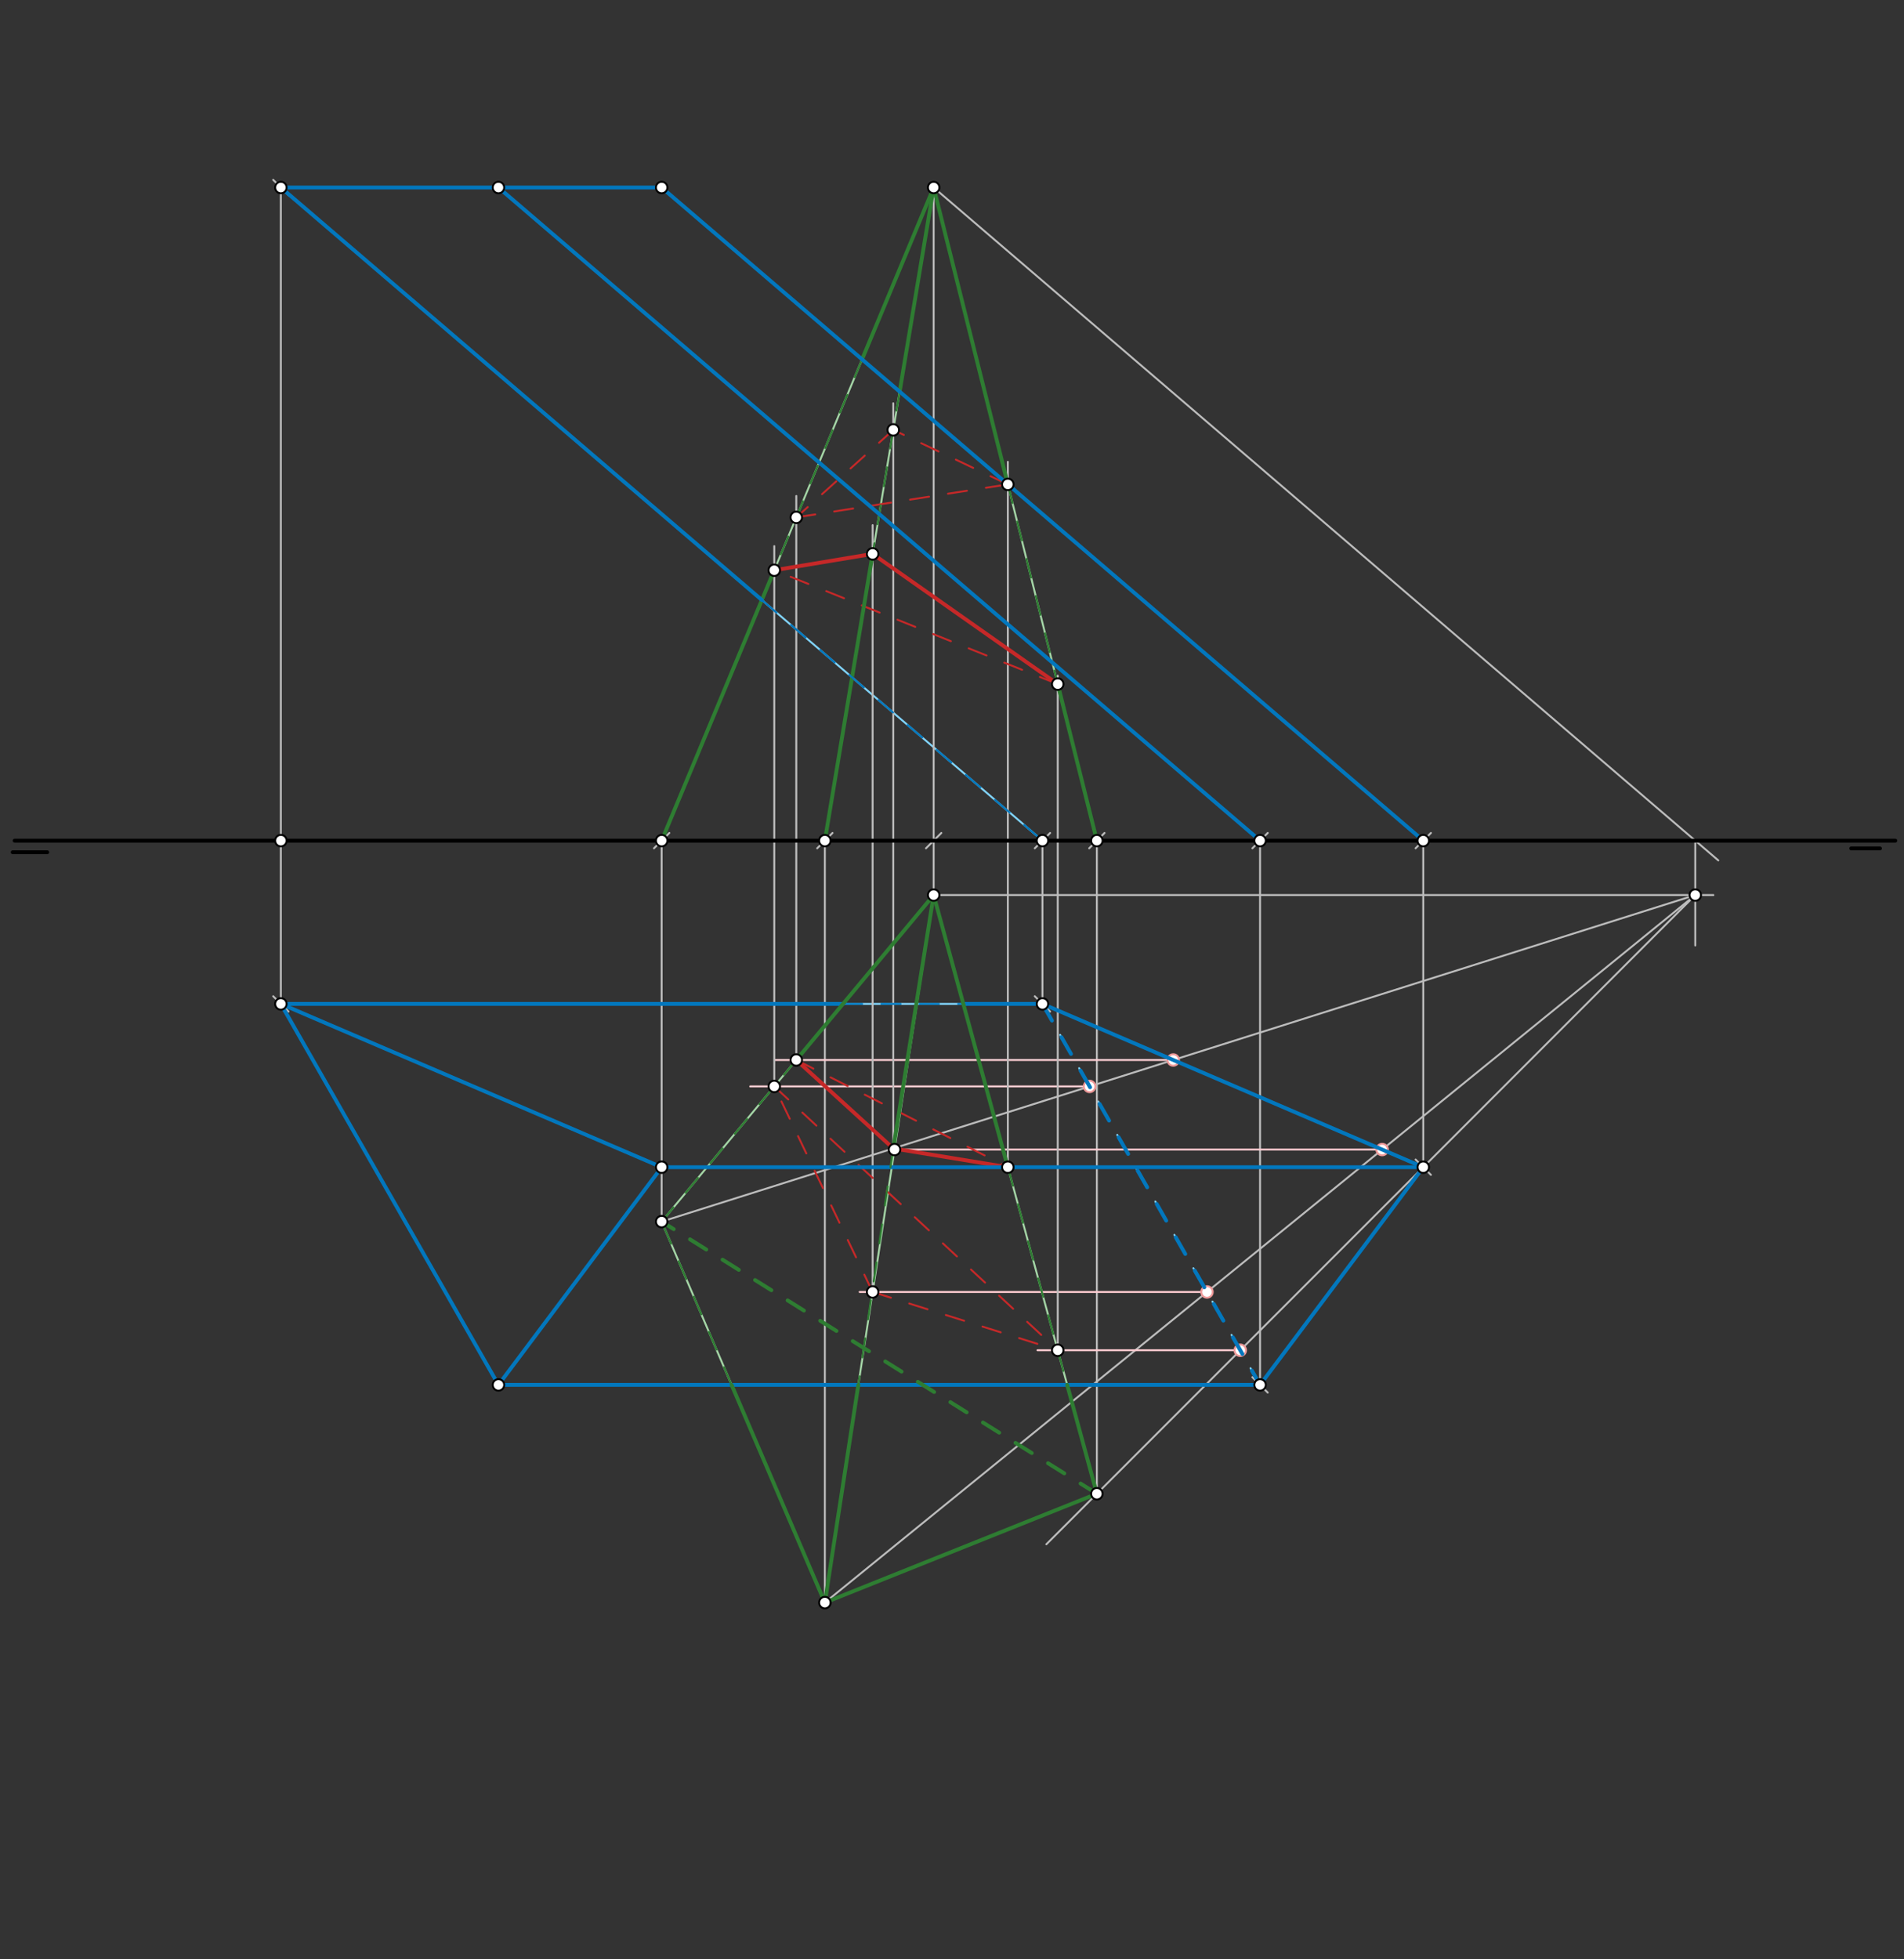 <svg xmlns="http://www.w3.org/2000/svg" class="svg--1it" height="100%" preserveAspectRatio="xMidYMid meet" viewBox="0 0 992.126 1020.472" width="100%"><rect x="0" y="0" width="992.126" height="1020.472" fill="#333333" stroke="none"/><defs><marker id="marker-arrow" markerHeight="16" markerUnits="userSpaceOnUse" markerWidth="24" orient="auto-start-reverse" refX="24" refY="4" viewBox="0 0 24 8"><path d="M 0 0 L 24 4 L 0 8 z" stroke="inherit"></path></marker></defs><g class="aux-layer--1FB"><g class="element--2qn"><line stroke="#BDBDBD" stroke-dasharray="none" stroke-linecap="round" stroke-width="1" x1="146.347" x2="543.197" y1="437.827" y2="437.827"></line><path d="M547.197,433.827 l-8,8" stroke="#BDBDBD" stroke-linecap="round" stroke-width="1" transform="rotate(180, 543.197, 437.827)"></path></g><g class="element--2qn"><line stroke="#BDBDBD" stroke-dasharray="none" stroke-linecap="round" stroke-width="1" x1="146.347" x2="741.622" y1="437.827" y2="437.827"></line><path d="M745.622,433.827 l-8,8" stroke="#BDBDBD" stroke-linecap="round" stroke-width="1" transform="rotate(180, 741.622, 437.827)"></path></g><g class="element--2qn"><line stroke="#BDBDBD" stroke-dasharray="none" stroke-linecap="round" stroke-width="1" x1="146.347" x2="656.583" y1="437.827" y2="437.827"></line><path d="M660.583,433.827 l-8,8" stroke="#BDBDBD" stroke-linecap="round" stroke-width="1" transform="rotate(180, 656.583, 437.827)"></path></g><g class="element--2qn"><line stroke="#BDBDBD" stroke-dasharray="none" stroke-linecap="round" stroke-width="1" x1="543.197" x2="543.197" y1="437.827" y2="522.866"></line><path d="M547.197,518.866 l-8,8" stroke="#BDBDBD" stroke-linecap="round" stroke-width="1" transform="rotate(270, 543.197, 522.866)"></path></g><g class="element--2qn"><line stroke="#BDBDBD" stroke-dasharray="none" stroke-linecap="round" stroke-width="1" x1="656.583" x2="656.583" y1="437.827" y2="721.291"></line><path d="M660.583,717.291 l-8,8" stroke="#BDBDBD" stroke-linecap="round" stroke-width="1" transform="rotate(270, 656.583, 721.291)"></path></g><g class="element--2qn"><line stroke="#BDBDBD" stroke-dasharray="none" stroke-linecap="round" stroke-width="1" x1="741.622" x2="741.622" y1="437.827" y2="607.906"></line><path d="M745.622,603.906 l-8,8" stroke="#BDBDBD" stroke-linecap="round" stroke-width="1" transform="rotate(270, 741.622, 607.906)"></path></g><g class="element--2qn"><line stroke="#BDBDBD" stroke-dasharray="none" stroke-linecap="round" stroke-width="1" x1="146.347" x2="146.347" y1="437.827" y2="97.669"></line><path d="M150.347,93.669 l-8,8" stroke="#BDBDBD" stroke-linecap="round" stroke-width="1" transform="rotate(90, 146.347, 97.669)"></path></g><g class="element--2qn"><line stroke="#BDBDBD" stroke-dasharray="none" stroke-linecap="round" stroke-width="1" x1="146.347" x2="146.347" y1="437.827" y2="522.866"></line><path d="M150.347,518.866 l-8,8" stroke="#BDBDBD" stroke-linecap="round" stroke-width="1" transform="rotate(270, 146.347, 522.866)"></path></g><g class="element--2qn"><line stroke="#81D4FA" stroke-dasharray="none" stroke-linecap="round" stroke-width="1" x1="543.197" x2="741.622" y1="522.866" y2="607.906"></line></g><g class="element--2qn"><line stroke="#81D4FA" stroke-dasharray="none" stroke-linecap="round" stroke-width="1" x1="741.622" x2="656.583" y1="607.906" y2="721.291"></line></g><g class="element--2qn"><line stroke="#81D4FA" stroke-dasharray="10" stroke-linecap="round" stroke-width="1" x1="656.583" x2="543.197" y1="721.291" y2="522.866"></line></g><g class="element--2qn"><line stroke="#81D4FA" stroke-dasharray="none" stroke-linecap="round" stroke-width="1" x1="543.197" x2="146.347" y1="522.866" y2="522.866"></line></g><g class="element--2qn"><line stroke="#81D4FA" stroke-dasharray="none" stroke-linecap="round" stroke-width="1" x1="656.583" x2="259.733" y1="721.291" y2="721.291"></line></g><g class="element--2qn"><line stroke="#81D4FA" stroke-dasharray="none" stroke-linecap="round" stroke-width="1" x1="741.622" x2="344.772" y1="607.906" y2="607.906"></line></g><g class="element--2qn"><line stroke="#81D4FA" stroke-dasharray="none" stroke-linecap="round" stroke-width="1" x1="344.772" x2="259.733" y1="607.906" y2="721.291"></line></g><g class="element--2qn"><line stroke="#81D4FA" stroke-dasharray="none" stroke-linecap="round" stroke-width="1" x1="259.733" x2="146.347" y1="721.291" y2="522.866"></line></g><g class="element--2qn"><line stroke="#81D4FA" stroke-dasharray="none" stroke-linecap="round" stroke-width="1" x1="146.347" x2="344.772" y1="522.866" y2="607.906"></line></g><g class="element--2qn"><line stroke="#81D4FA" stroke-dasharray="none" stroke-linecap="round" stroke-width="1" x1="543.197" x2="146.347" y1="437.827" y2="97.669"></line></g><g class="element--2qn"><line stroke="#81D4FA" stroke-dasharray="none" stroke-linecap="round" stroke-width="1" x1="656.583" x2="259.732" y1="437.827" y2="97.669"></line></g><g class="element--2qn"><line stroke="#81D4FA" stroke-dasharray="none" stroke-linecap="round" stroke-width="1" x1="741.622" x2="344.772" y1="437.827" y2="97.669"></line></g><g class="element--2qn"><line stroke="#81D4FA" stroke-dasharray="none" stroke-linecap="round" stroke-width="1" x1="146.347" x2="344.772" y1="97.669" y2="97.669"></line></g><g class="element--2qn"><line stroke="#BDBDBD" stroke-dasharray="none" stroke-linecap="round" stroke-width="1" x1="146.347" x2="344.772" y1="437.827" y2="437.827"></line><path d="M348.772,433.827 l-8,8" stroke="#BDBDBD" stroke-linecap="round" stroke-width="1" transform="rotate(180, 344.772, 437.827)"></path></g><g class="element--2qn"><line stroke="#BDBDBD" stroke-dasharray="none" stroke-linecap="round" stroke-width="1" x1="146.347" x2="429.811" y1="437.827" y2="437.827"></line><path d="M433.811,433.827 l-8,8" stroke="#BDBDBD" stroke-linecap="round" stroke-width="1" transform="rotate(180, 429.811, 437.827)"></path></g><g class="element--2qn"><line stroke="#BDBDBD" stroke-dasharray="none" stroke-linecap="round" stroke-width="1" x1="146.347" x2="571.544" y1="437.827" y2="437.827"></line><path d="M575.544,433.827 l-8,8" stroke="#BDBDBD" stroke-linecap="round" stroke-width="1" transform="rotate(180, 571.544, 437.827)"></path></g><g class="element--2qn"><line stroke="#BDBDBD" stroke-dasharray="none" stroke-linecap="round" stroke-width="1" x1="146.347" x2="486.504" y1="437.827" y2="437.827"></line><path d="M490.504,433.827 l-8,8" stroke="#BDBDBD" stroke-linecap="round" stroke-width="1" transform="rotate(180, 486.504, 437.827)"></path></g><g class="element--2qn"><line stroke="#BDBDBD" stroke-dasharray="none" stroke-linecap="round" stroke-width="1" x1="344.772" x2="344.772" y1="437.827" y2="636.252"></line></g><g class="element--2qn"><line stroke="#BDBDBD" stroke-dasharray="none" stroke-linecap="round" stroke-width="1" x1="429.811" x2="429.811" y1="437.827" y2="834.677"></line></g><g class="element--2qn"><line stroke="#BDBDBD" stroke-dasharray="none" stroke-linecap="round" stroke-width="1" x1="486.504" x2="486.504" y1="437.827" y2="466.173"></line></g><g class="element--2qn"><line stroke="#BDBDBD" stroke-dasharray="none" stroke-linecap="round" stroke-width="1" x1="486.504" x2="486.504" y1="437.827" y2="97.669"></line></g><g class="element--2qn"><line stroke="#BDBDBD" stroke-dasharray="none" stroke-linecap="round" stroke-width="1" x1="571.544" x2="571.544" y1="437.827" y2="777.984"></line></g><g class="element--2qn"><line stroke="#A5D6A7" stroke-dasharray="none" stroke-linecap="round" stroke-width="1" x1="344.772" x2="429.811" y1="636.252" y2="834.677"></line></g><g class="element--2qn"><line stroke="#A5D6A7" stroke-dasharray="none" stroke-linecap="round" stroke-width="1" x1="429.811" x2="571.544" y1="834.677" y2="777.984"></line></g><g class="element--2qn"><line stroke="#A5D6A7" stroke-dasharray="10" stroke-linecap="round" stroke-width="1" x1="571.544" x2="344.772" y1="777.984" y2="636.252"></line></g><g class="element--2qn"><line stroke="#A5D6A7" stroke-dasharray="none" stroke-linecap="round" stroke-width="1" x1="344.772" x2="486.504" y1="636.252" y2="466.173"></line></g><g class="element--2qn"><line stroke="#A5D6A7" stroke-dasharray="none" stroke-linecap="round" stroke-width="1" x1="429.811" x2="486.504" y1="834.677" y2="466.173"></line></g><g class="element--2qn"><line stroke="#A5D6A7" stroke-dasharray="none" stroke-linecap="round" stroke-width="1" x1="571.544" x2="486.504" y1="777.984" y2="466.173"></line></g><g class="element--2qn"><line stroke="#A5D6A7" stroke-dasharray="none" stroke-linecap="round" stroke-width="1" x1="344.772" x2="486.504" y1="437.827" y2="97.669"></line></g><g class="element--2qn"><line stroke="#A5D6A7" stroke-dasharray="none" stroke-linecap="round" stroke-width="1" x1="429.811" x2="486.504" y1="437.827" y2="97.669"></line></g><g class="element--2qn"><line stroke="#A5D6A7" stroke-dasharray="none" stroke-linecap="round" stroke-width="1" x1="571.544" x2="486.504" y1="437.827" y2="97.669"></line></g><g class="element--2qn"><line stroke="#BDBDBD" stroke-dasharray="none" stroke-linecap="round" stroke-width="1" x1="486.504" x2="895.362" y1="97.669" y2="448.119"></line></g><g class="element--2qn"><line stroke="#BDBDBD" stroke-dasharray="none" stroke-linecap="round" stroke-width="1" x1="883.355" x2="883.355" y1="437.827" y2="492.435"></line></g><g class="element--2qn"><line stroke="#BDBDBD" stroke-dasharray="none" stroke-linecap="round" stroke-width="1" x1="486.504" x2="892.806" y1="466.173" y2="466.173"></line></g><g class="element--2qn"><line stroke="#BDBDBD" stroke-dasharray="none" stroke-linecap="round" stroke-width="1" x1="883.355" x2="545.213" y1="466.173" y2="804.315"></line></g><g class="element--2qn"><line stroke="#BDBDBD" stroke-dasharray="none" stroke-linecap="round" stroke-width="1" x1="883.355" x2="344.772" y1="466.173" y2="636.252"></line></g><g class="element--2qn"><line stroke="#BDBDBD" stroke-dasharray="none" stroke-linecap="round" stroke-width="1" x1="883.355" x2="429.811" y1="466.173" y2="834.677"></line></g><g class="element--2qn"><line stroke="#FFCDD2" stroke-dasharray="none" stroke-linecap="round" stroke-width="1" x1="611.343" x2="403.714" y1="552.072" y2="552.072"></line></g><g class="element--2qn"><line stroke="#FFCDD2" stroke-dasharray="none" stroke-linecap="round" stroke-width="1" x1="567.752" x2="390.914" y1="565.837" y2="565.837"></line></g><g class="element--2qn"><line stroke="#FFCDD2" stroke-dasharray="none" stroke-linecap="round" stroke-width="1" x1="720.21" x2="465.969" y1="598.729" y2="598.729"></line></g><g class="element--2qn"><line stroke="#FFCDD2" stroke-dasharray="none" stroke-linecap="round" stroke-width="1" x1="628.928" x2="447.931" y1="672.895" y2="672.895"></line></g><g class="element--2qn"><line stroke="#FFCDD2" stroke-dasharray="none" stroke-linecap="round" stroke-width="1" x1="646.275" x2="540.597" y1="703.253" y2="703.253"></line></g><g class="element--2qn"><line stroke="#BDBDBD" stroke-dasharray="none" stroke-linecap="round" stroke-width="1" x1="551.162" x2="551.162" y1="703.253" y2="351.906"></line></g><g class="element--2qn"><line stroke="#BDBDBD" stroke-dasharray="none" stroke-linecap="round" stroke-width="1" x1="454.701" x2="454.701" y1="672.895" y2="273.506"></line></g><g class="element--2qn"><line stroke="#BDBDBD" stroke-dasharray="none" stroke-linecap="round" stroke-width="1" x1="403.451" x2="403.451" y1="565.837" y2="284.439"></line></g><g class="element--2qn"><line stroke="#BDBDBD" stroke-dasharray="none" stroke-linecap="round" stroke-width="1" x1="414.922" x2="414.922" y1="552.072" y2="258.306"></line></g><g class="element--2qn"><line stroke="#BDBDBD" stroke-dasharray="none" stroke-linecap="round" stroke-width="1" x1="465.464" x2="465.464" y1="598.139" y2="210.039"></line></g><g class="element--2qn"><line stroke="#BDBDBD" stroke-dasharray="none" stroke-linecap="round" stroke-width="1" x1="525.159" x2="525.159" y1="607.906" y2="240.528"></line></g><g class="element--2qn"><circle cx="567.752" cy="565.837" r="3" stroke="#EF9A9A" stroke-width="1" fill="#ffffff"></circle>}</g><g class="element--2qn"><circle cx="611.343" cy="552.072" r="3" stroke="#EF9A9A" stroke-width="1" fill="#ffffff"></circle>}</g><g class="element--2qn"><circle cx="628.928" cy="672.895" r="3" stroke="#EF9A9A" stroke-width="1" fill="#ffffff"></circle>}</g><g class="element--2qn"><circle cx="720.21" cy="598.729" r="3" stroke="#EF9A9A" stroke-width="1" fill="#ffffff"></circle>}</g><g class="element--2qn"><circle cx="646.275" cy="703.253" r="3" stroke="#EF9A9A" stroke-width="1" fill="#ffffff"></circle>}</g></g><g class="main-layer--3Vd"><g class="element--2qn"><line stroke="#000000" stroke-dasharray="none" stroke-linecap="round" stroke-width="2" x1="7.615" x2="987.615" y1="437.827" y2="437.827"></line></g><g class="element--2qn"><line stroke="#000000" stroke-dasharray="none" stroke-linecap="round" stroke-width="2" x1="24.615" x2="6.615" y1="443.882" y2="443.882"></line></g><g class="element--2qn"><line stroke="#000000" stroke-dasharray="none" stroke-linecap="round" stroke-width="2" x1="964.615" x2="979.615" y1="441.882" y2="441.882"></line></g><g class="element--2qn"><line stroke="#C62828" stroke-dasharray="none" stroke-linecap="round" stroke-width="2" x1="414.922" x2="466.111" y1="552.072" y2="598.729"></line></g><g class="element--2qn"><line stroke="#C62828" stroke-dasharray="none" stroke-linecap="round" stroke-width="2" x1="465.464" x2="525.159" y1="598.139" y2="607.906"></line></g><g class="element--2qn"><line stroke="#C62828" stroke-dasharray="10" stroke-linecap="round" stroke-width="1" x1="454.701" x2="551.162" y1="672.895" y2="703.253"></line></g><g class="element--2qn"><line stroke="#C62828" stroke-dasharray="10" stroke-linecap="round" stroke-width="1" x1="454.701" x2="403.451" y1="672.895" y2="565.837"></line></g><g class="element--2qn"><line stroke="#C62828" stroke-dasharray="10" stroke-linecap="round" stroke-width="1" x1="414.922" x2="525.159" y1="552.072" y2="607.906"></line></g><g class="element--2qn"><line stroke="#C62828" stroke-dasharray="10" stroke-linecap="round" stroke-width="1" x1="403.451" x2="551.162" y1="565.837" y2="703.253"></line></g><g class="element--2qn"><line stroke="#C62828" stroke-dasharray="none" stroke-linecap="round" stroke-width="2" x1="403.451" x2="454.701" y1="296.997" y2="288.489"></line></g><g class="element--2qn"><line stroke="#C62828" stroke-dasharray="none" stroke-linecap="round" stroke-width="2" x1="454.701" x2="551.162" y1="288.489" y2="356.301"></line></g><g class="element--2qn"><line stroke="#C62828" stroke-dasharray="10" stroke-linecap="round" stroke-width="1" x1="551.162" x2="403.451" y1="356.301" y2="296.997"></line></g><g class="element--2qn"><line stroke="#C62828" stroke-dasharray="10" stroke-linecap="round" stroke-width="1" x1="465.464" x2="414.922" y1="223.911" y2="269.466"></line></g><g class="element--2qn"><line stroke="#C62828" stroke-dasharray="10" stroke-linecap="round" stroke-width="1" x1="414.922" x2="525.159" y1="269.466" y2="252.286"></line></g><g class="element--2qn"><line stroke="#C62828" stroke-dasharray="10" stroke-linecap="round" stroke-width="1" x1="525.159" x2="465.464" y1="252.286" y2="223.911"></line></g><g class="element--2qn"><line stroke="#0277BD" stroke-dasharray="none" stroke-linecap="round" stroke-width="2" x1="741.622" x2="344.772" y1="607.906" y2="607.906"></line></g><g class="element--2qn"><line stroke="#0277BD" stroke-dasharray="none" stroke-linecap="round" stroke-width="2" x1="344.772" x2="146.347" y1="607.906" y2="522.866"></line></g><g class="element--2qn"><line stroke="#0277BD" stroke-dasharray="none" stroke-linecap="round" stroke-width="2" x1="146.347" x2="259.733" y1="522.866" y2="721.291"></line></g><g class="element--2qn"><line stroke="#0277BD" stroke-dasharray="none" stroke-linecap="round" stroke-width="2" x1="259.733" x2="344.772" y1="721.291" y2="607.906"></line></g><g class="element--2qn"><line stroke="#0277BD" stroke-dasharray="none" stroke-linecap="round" stroke-width="2" x1="146.347" x2="439.26" y1="522.866" y2="522.866"></line></g><g class="element--2qn"><line stroke="#0277BD" stroke-dasharray="none" stroke-linecap="round" stroke-width="2" x1="501.966" x2="543.197" y1="522.866" y2="522.866"></line></g><g class="element--2qn"><line stroke="#0277BD" stroke-dasharray="none" stroke-linecap="round" stroke-width="2" x1="543.197" x2="741.622" y1="522.866" y2="607.906"></line></g><g class="element--2qn"><line stroke="#0277BD" stroke-dasharray="none" stroke-linecap="round" stroke-width="2" x1="741.622" x2="656.583" y1="607.906" y2="721.291"></line></g><g class="element--2qn"><line stroke="#0277BD" stroke-dasharray="none" stroke-linecap="round" stroke-width="2" x1="656.583" x2="259.733" y1="721.291" y2="721.291"></line></g><g class="element--2qn"><line stroke="#0277BD" stroke-dasharray="10" stroke-linecap="round" stroke-width="1" x1="439.26" x2="501.966" y1="522.866" y2="522.866"></line></g><g class="element--2qn"><line stroke="#0277BD" stroke-dasharray="10" stroke-linecap="round" stroke-width="2" x1="543.197" x2="656.583" y1="522.866" y2="721.291"></line></g><g class="element--2qn"><line stroke="#2E7D32" stroke-dasharray="none" stroke-linecap="round" stroke-width="2" x1="414.922" x2="486.504" y1="552.072" y2="466.173"></line></g><g class="element--2qn"><line stroke="#2E7D32" stroke-dasharray="none" stroke-linecap="round" stroke-width="2" x1="486.504" x2="525.159" y1="466.173" y2="607.906"></line></g><g class="element--2qn"><line stroke="#2E7D32" stroke-dasharray="none" stroke-linecap="round" stroke-width="2" x1="465.464" x2="486.504" y1="598.139" y2="466.173"></line></g><g class="element--2qn"><line stroke="#2E7D32" stroke-dasharray="none" stroke-linecap="round" stroke-width="2" x1="447.255" x2="429.811" y1="721.291" y2="834.677"></line></g><g class="element--2qn"><line stroke="#2E7D32" stroke-dasharray="none" stroke-linecap="round" stroke-width="2" x1="381.218" x2="429.811" y1="721.291" y2="834.677"></line></g><g class="element--2qn"><line stroke="#2E7D32" stroke-dasharray="none" stroke-linecap="round" stroke-width="2" x1="556.082" x2="571.544" y1="721.291" y2="777.984"></line></g><g class="element--2qn"><line stroke="#2E7D32" stroke-dasharray="none" stroke-linecap="round" stroke-width="2" x1="571.544" x2="429.811" y1="777.984" y2="834.677"></line></g><g class="element--2qn"><line stroke="#2E7D32" stroke-dasharray="10" stroke-linecap="round" stroke-width="2" x1="571.544" x2="344.772" y1="777.984" y2="636.252"></line></g><g class="element--2qn"><line stroke="#2E7D32" stroke-dasharray="10" stroke-linecap="round" stroke-width="1" x1="381.218" x2="344.772" y1="721.291" y2="636.252"></line></g><g class="element--2qn"><line stroke="#2E7D32" stroke-dasharray="10" stroke-linecap="round" stroke-width="1" x1="414.922" x2="344.772" y1="552.072" y2="636.252"></line></g><g class="element--2qn"><line stroke="#2E7D32" stroke-dasharray="10" stroke-linecap="round" stroke-width="1" x1="465.464" x2="447.255" y1="598.139" y2="721.291"></line></g><g class="element--2qn"><line stroke="#2E7D32" stroke-dasharray="10" stroke-linecap="round" stroke-width="1" x1="525.159" x2="556.082" y1="607.906" y2="721.291"></line></g><g class="element--2qn"><line stroke="#2E7D32" stroke-dasharray="none" stroke-linecap="round" stroke-width="2" x1="403.451" x2="344.772" y1="296.997" y2="437.827"></line></g><g class="element--2qn"><line stroke="#2E7D32" stroke-dasharray="none" stroke-linecap="round" stroke-width="2" x1="454.701" x2="429.811" y1="288.489" y2="437.827"></line></g><g class="element--2qn"><line stroke="#2E7D32" stroke-dasharray="none" stroke-linecap="round" stroke-width="2" x1="551.162" x2="571.544" y1="356.301" y2="437.827"></line></g><g class="element--2qn"><line stroke="#2E7D32" stroke-dasharray="none" stroke-linecap="round" stroke-width="2" x1="468.788" x2="486.504" y1="203.969" y2="97.669"></line></g><g class="element--2qn"><line stroke="#2E7D32" stroke-dasharray="none" stroke-linecap="round" stroke-width="2" x1="486.504" x2="449.206" y1="97.669" y2="187.184"></line></g><g class="element--2qn"><line stroke="#2E7D32" stroke-dasharray="none" stroke-linecap="round" stroke-width="2" x1="486.504" x2="525.159" y1="97.669" y2="252.286"></line></g><g class="element--2qn"><line stroke="#2E7D32" stroke-dasharray="10" stroke-linecap="round" stroke-width="1" x1="449.206" x2="403.451" y1="187.184" y2="296.997"></line></g><g class="element--2qn"><line stroke="#2E7D32" stroke-dasharray="10" stroke-linecap="round" stroke-width="1" x1="468.788" x2="454.701" y1="203.969" y2="288.489"></line></g><g class="element--2qn"><line stroke="#2E7D32" stroke-dasharray="10" stroke-linecap="round" stroke-width="1" x1="525.159" x2="551.162" y1="252.286" y2="356.301"></line></g><g class="element--2qn"><line stroke="#0277BD" stroke-dasharray="none" stroke-linecap="round" stroke-width="2" x1="146.347" x2="344.772" y1="97.669" y2="97.669"></line></g><g class="element--2qn"><line stroke="#0277BD" stroke-dasharray="none" stroke-linecap="round" stroke-width="2" x1="146.347" x2="396.989" y1="97.669" y2="312.506"></line></g><g class="element--2qn"><line stroke="#0277BD" stroke-dasharray="none" stroke-linecap="round" stroke-width="2" x1="259.733" x2="656.583" y1="97.669" y2="437.827"></line></g><g class="element--2qn"><line stroke="#0277BD" stroke-dasharray="none" stroke-linecap="round" stroke-width="2" x1="741.622" x2="344.772" y1="437.827" y2="97.669"></line></g><g class="element--2qn"><line stroke="#0277BD" stroke-dasharray="10" stroke-linecap="round" stroke-width="1" x1="396.989" x2="543.197" y1="312.506" y2="437.827"></line></g><g class="element--2qn"><circle cx="146.347" cy="437.827" r="3" stroke="#000000" stroke-width="1" fill="#ffffff"></circle>}</g><g class="element--2qn"><circle cx="543.197" cy="437.827" r="3" stroke="#000000" stroke-width="1" fill="#ffffff"></circle>}</g><g class="element--2qn"><circle cx="543.197" cy="522.866" r="3" stroke="#000000" stroke-width="1" fill="#ffffff"></circle>}</g><g class="element--2qn"><circle cx="656.583" cy="437.827" r="3" stroke="#000000" stroke-width="1" fill="#ffffff"></circle>}</g><g class="element--2qn"><circle cx="656.583" cy="721.291" r="3" stroke="#000000" stroke-width="1" fill="#ffffff"></circle>}</g><g class="element--2qn"><circle cx="741.622" cy="607.906" r="3" stroke="#000000" stroke-width="1" fill="#ffffff"></circle>}</g><g class="element--2qn"><circle cx="741.622" cy="437.827" r="3" stroke="#000000" stroke-width="1" fill="#ffffff"></circle>}</g><g class="element--2qn"><circle cx="146.347" cy="97.669" r="3" stroke="#000000" stroke-width="1" fill="#ffffff"></circle>}</g><g class="element--2qn"><circle cx="146.347" cy="522.866" r="3" stroke="#000000" stroke-width="1" fill="#ffffff"></circle>}</g><g class="element--2qn"><circle cx="344.772" cy="607.906" r="3" stroke="#000000" stroke-width="1" fill="#ffffff"></circle>}</g><g class="element--2qn"><circle cx="259.733" cy="721.291" r="3" stroke="#000000" stroke-width="1" fill="#ffffff"></circle>}</g><g class="element--2qn"><circle cx="259.732" cy="97.669" r="3" stroke="#000000" stroke-width="1" fill="#ffffff"></circle>}</g><g class="element--2qn"><circle cx="344.772" cy="97.669" r="3" stroke="#000000" stroke-width="1" fill="#ffffff"></circle>}</g><g class="element--2qn"><circle cx="429.811" cy="834.677" r="3" stroke="#000000" stroke-width="1" fill="#ffffff"></circle>}</g><g class="element--2qn"><circle cx="344.772" cy="636.252" r="3" stroke="#000000" stroke-width="1" fill="#ffffff"></circle>}</g><g class="element--2qn"><circle cx="571.544" cy="777.984" r="3" stroke="#000000" stroke-width="1" fill="#ffffff"></circle>}</g><g class="element--2qn"><circle cx="486.504" cy="466.173" r="3" stroke="#000000" stroke-width="1" fill="#ffffff"></circle>}</g><g class="element--2qn"><circle cx="486.504" cy="97.669" r="3" stroke="#000000" stroke-width="1" fill="#ffffff"></circle>}</g><g class="element--2qn"><circle cx="344.772" cy="437.827" r="3" stroke="#000000" stroke-width="1" fill="#ffffff"></circle>}</g><g class="element--2qn"><circle cx="429.811" cy="437.827" r="3" stroke="#000000" stroke-width="1" fill="#ffffff"></circle>}</g><g class="element--2qn"><circle cx="571.544" cy="437.827" r="3" stroke="#000000" stroke-width="1" fill="#ffffff"></circle>}</g><g class="element--2qn"><circle cx="883.355" cy="466.173" r="3" stroke="#000000" stroke-width="1" fill="#ffffff"></circle>}</g><g class="element--2qn"><circle cx="414.922" cy="552.072" r="3" stroke="#000000" stroke-width="1" fill="#ffffff"></circle>}</g><g class="element--2qn"><circle cx="403.451" cy="565.837" r="3" stroke="#000000" stroke-width="1" fill="#ffffff"></circle>}</g><g class="element--2qn"><circle cx="466.111" cy="598.729" r="3" stroke="#000000" stroke-width="1" fill="#ffffff"></circle>}</g><g class="element--2qn"><circle cx="454.701" cy="672.895" r="3" stroke="#000000" stroke-width="1" fill="#ffffff"></circle>}</g><g class="element--2qn"><circle cx="525.159" cy="607.906" r="3" stroke="#000000" stroke-width="1" fill="#ffffff"></circle>}</g><g class="element--2qn"><circle cx="551.162" cy="703.253" r="3" stroke="#000000" stroke-width="1" fill="#ffffff"></circle>}</g><g class="element--2qn"><circle cx="454.701" cy="288.489" r="3" stroke="#000000" stroke-width="1" fill="#ffffff"></circle>}</g><g class="element--2qn"><circle cx="465.464" cy="223.911" r="3" stroke="#000000" stroke-width="1" fill="#ffffff"></circle>}</g><g class="element--2qn"><circle cx="414.922" cy="269.466" r="3" stroke="#000000" stroke-width="1" fill="#ffffff"></circle>}</g><g class="element--2qn"><circle cx="403.451" cy="296.997" r="3" stroke="#000000" stroke-width="1" fill="#ffffff"></circle>}</g><g class="element--2qn"><circle cx="525.159" cy="252.286" r="3" stroke="#000000" stroke-width="1" fill="#ffffff"></circle>}</g><g class="element--2qn"><circle cx="551.162" cy="356.301" r="3" stroke="#000000" stroke-width="1" fill="#ffffff"></circle>}</g></g><g class="snaps-layer--2PT"></g><g class="temp-layer--rAP"></g></svg>